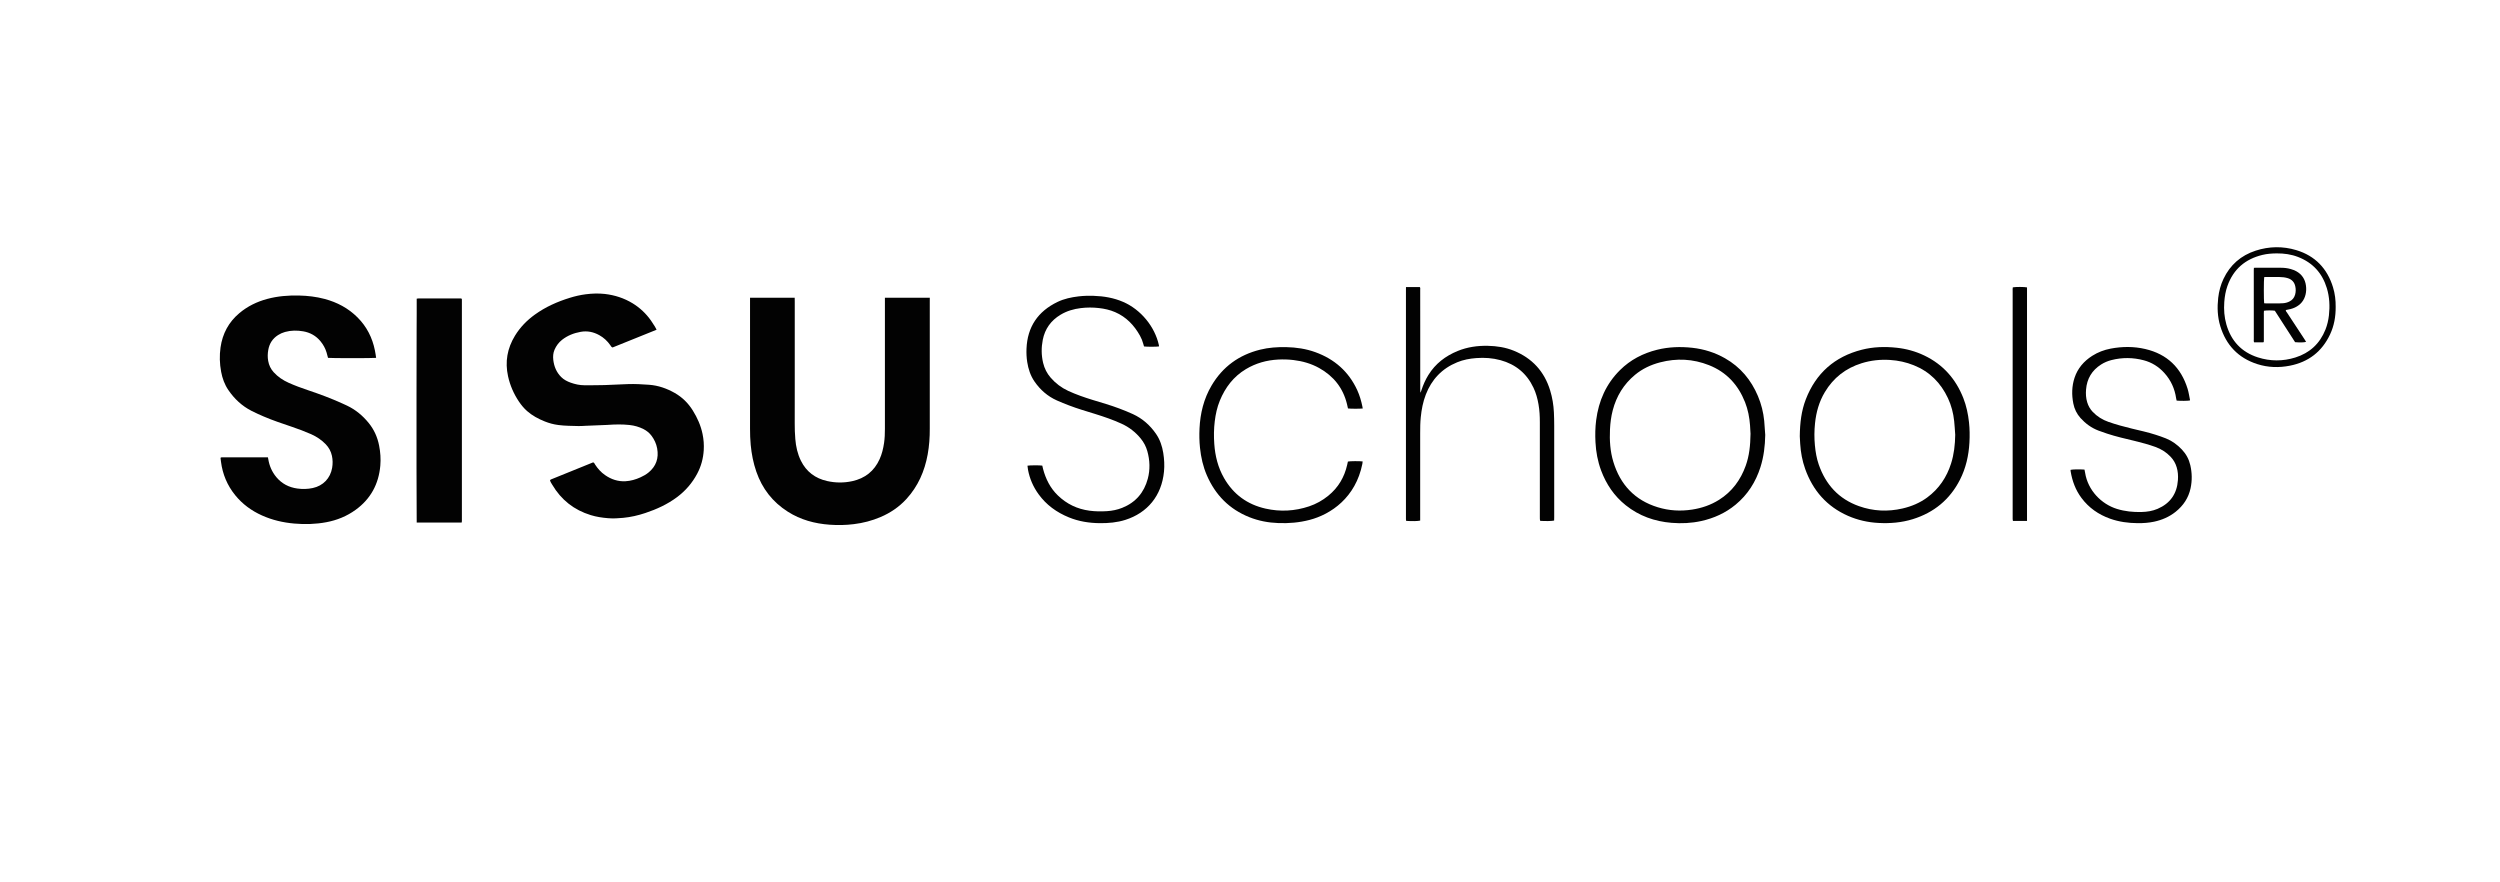 <?xml version="1.0" encoding="UTF-8"?> <!-- Generator: Adobe Illustrator 25.2.3, SVG Export Plug-In . SVG Version: 6.00 Build 0) --> <svg xmlns="http://www.w3.org/2000/svg" xmlns:xlink="http://www.w3.org/1999/xlink" id="Layer_1" x="0px" y="0px" viewBox="0 0 978.52 345.1" style="enable-background:new 0 0 978.52 345.1;" xml:space="preserve"> <style type="text/css"> .st0{fill:#020202;} </style> <g> <path class="st0" d="M147.22,140.07c-1.3,0.16-17.93,0.15-18.83,0c-0.18-0.69-0.35-1.39-0.56-2.07c-0.48-1.63-1.28-3.08-2.36-4.4 c-1.77-2.16-4.05-3.44-6.8-3.92c-2.39-0.41-4.77-0.4-7.13,0.26c-0.97,0.27-1.87,0.68-2.72,1.22c-2.14,1.37-3.39,3.33-3.82,5.82 c-0.25,1.43-0.29,2.85-0.03,4.28c0.3,1.7,1.01,3.18,2.17,4.45c1.64,1.8,3.62,3.12,5.83,4.11c2.44,1.1,4.95,2.02,7.48,2.87 c4.58,1.54,9.1,3.21,13.5,5.21c0.62,0.28,1.24,0.56,1.85,0.85c3.38,1.6,6.18,3.93,8.53,6.83c2.11,2.6,3.42,5.56,4.06,8.82 c0.51,2.6,0.7,5.23,0.47,7.86c-0.63,7.19-3.77,13.02-9.66,17.29c-3.45,2.5-7.31,4.07-11.49,4.85c-4.15,0.78-8.33,0.89-12.54,0.52 c-4.37-0.38-8.59-1.36-12.6-3.16c-4.11-1.84-7.66-4.43-10.51-7.94c-3.12-3.85-4.95-8.25-5.57-13.15c-0.06-0.44-0.11-0.87-0.16-1.31 c-0.01-0.07,0.03-0.15,0.05-0.25c0.1-0.03,0.21-0.1,0.32-0.1c6.03,0,12.07,0,18.17,0c0.05,0.27,0.11,0.49,0.14,0.72 c0.43,2.61,1.44,4.96,3.14,7.01c2.15,2.58,4.92,4.01,8.22,4.47c2.03,0.28,4.06,0.24,6.08-0.2c4.05-0.89,6.83-3.8,7.55-7.86 c0.28-1.6,0.26-3.18-0.08-4.75c-0.37-1.72-1.18-3.21-2.39-4.48c-1.65-1.73-3.6-3.02-5.78-3.99c-2.45-1.08-4.95-2.01-7.48-2.87 c-3.74-1.28-7.49-2.5-11.12-4.07c-1.57-0.68-3.14-1.38-4.67-2.16c-3.75-1.91-6.73-4.69-9.09-8.15c-1.49-2.18-2.36-4.61-2.84-7.18 c-0.59-3.16-0.68-6.35-0.23-9.53c0.77-5.39,3.18-9.9,7.38-13.42c3.2-2.69,6.88-4.47,10.9-5.55c4.09-1.1,8.26-1.43,12.47-1.33 c3.37,0.08,6.69,0.46,9.96,1.33c4.92,1.31,9.28,3.61,12.9,7.23c3.61,3.61,5.82,7.96,6.81,12.93 C146.95,138.1,147.06,139.05,147.22,140.07z"></path> <path class="st0" d="M256.99,129.06c-5.85,2.36-11.57,4.68-17.23,6.95c-0.52-0.2-0.67-0.59-0.89-0.91 c-1.14-1.63-2.56-2.95-4.31-3.92c-2.27-1.26-4.68-1.76-7.27-1.3c-2.68,0.48-5.14,1.44-7.3,3.13c-1.31,1.04-2.27,2.34-2.94,3.87 c-0.56,1.29-0.64,2.64-0.49,4c0.3,2.56,1.24,4.85,3.11,6.71c1.05,1.04,2.32,1.69,3.68,2.18c1.74,0.62,3.53,1.02,5.39,1.02 c2.64,0,5.28,0,7.92-0.07c3.03-0.09,6.07-0.27,9.1-0.38c2.76-0.1,5.52,0.06,8.27,0.26c3.6,0.26,6.94,1.43,10.07,3.21 c2.95,1.68,5.28,3.99,7.06,6.85c1.79,2.87,3.15,5.92,3.83,9.24c0.43,2.08,0.59,4.17,0.46,6.3c-0.2,3.28-1.04,6.37-2.59,9.26 c-1.93,3.61-4.55,6.64-7.83,9.1c-3.78,2.83-8.02,4.77-12.48,6.25c-2.81,0.94-5.69,1.6-8.64,1.88c-1.94,0.19-3.89,0.3-5.86,0.14 c-2.32-0.19-4.6-0.52-6.82-1.21c-6.56-2.01-11.58-5.98-15.06-11.87c-0.34-0.57-0.75-1.12-0.89-1.8c0.12-0.11,0.19-0.22,0.29-0.26 c5.55-2.25,11.09-4.5,16.58-6.72c0.48,0.14,0.57,0.53,0.75,0.82c1.05,1.63,2.32,3.05,3.92,4.16c2.4,1.67,5.05,2.57,7.99,2.41 c2.05-0.11,4.01-0.68,5.88-1.53c1.09-0.5,2.14-1.07,3.08-1.83c3.05-2.47,4.14-5.66,3.45-9.48c-0.34-1.84-1.1-3.49-2.22-4.98 c-0.83-1.11-1.88-1.95-3.1-2.58c-1.72-0.88-3.56-1.4-5.48-1.61c-2.79-0.31-5.58-0.25-8.38-0.06c-0.08,0.01-0.16,0.01-0.24,0.02 c-2.87,0.12-5.75,0.24-8.62,0.35c-0.92,0.04-1.84,0.13-2.75,0.1c-2.63-0.08-5.28-0.06-7.9-0.41c-1.83-0.24-3.6-0.71-5.31-1.4 c-2.5-1-4.85-2.25-6.89-4.04c-1.24-1.09-2.28-2.35-3.2-3.71c-2.05-3.05-3.49-6.36-4.28-9.95c-1.24-5.65-0.29-10.93,2.72-15.86 c2.01-3.28,4.64-5.99,7.75-8.23c4.19-3.03,8.84-5.09,13.76-6.61c2.03-0.63,4.09-1.1,6.19-1.37c2.5-0.32,5-0.41,7.53-0.12 c3.87,0.46,7.48,1.63,10.8,3.65c2.87,1.75,5.26,4.02,7.2,6.76c0.55,0.78,1.06,1.6,1.57,2.41 C256.56,128.18,256.72,128.55,256.99,129.06z"></path> <path class="st0" d="M163.3,116.98c0.13-0.02,0.28-0.07,0.44-0.07c5.59,0,11.19,0,16.71,0c0.1,0.11,0.13,0.13,0.15,0.16 c0.02,0.03,0.04,0.07,0.04,0.11c0.01,0.2,0.03,0.4,0.03,0.6c0,28.77,0,57.54,0,86.38c-0.22,0.04-0.4,0.09-0.59,0.09 c-5.4,0.01-10.8,0.01-16.19,0c-0.19,0-0.39-0.04-0.62-0.07c-0.02-0.3-0.06-0.58-0.06-0.85 C163.02,188.24,163.11,118.29,163.3,116.98z"></path> <path class="st0" d="M453.66,135.59c-0.9,0.16-4.78,0.18-5.88,0.01c-0.09-0.32-0.2-0.66-0.29-1c-0.3-1.12-0.72-2.2-1.29-3.21 c-2.28-4.08-5.36-7.33-9.73-9.22c-2.03-0.88-4.17-1.35-6.36-1.6c-2.36-0.27-4.71-0.27-7.06,0.02c-2.8,0.34-5.47,1.12-7.91,2.58 c-3.78,2.26-6.14,5.54-6.99,9.84c-0.59,3.01-0.57,6.03,0.14,9.03c0.52,2.18,1.5,4.11,2.97,5.8c1.91,2.2,4.19,3.92,6.84,5.15 c3.09,1.42,6.29,2.53,9.53,3.53c3.51,1.08,7.05,2.07,10.48,3.37c1.79,0.68,3.57,1.39,5.31,2.19c3.76,1.73,6.75,4.38,9.08,7.77 c1.54,2.25,2.38,4.77,2.81,7.44c0.39,2.41,0.52,4.84,0.29,7.28c-0.92,9.53-6.54,16.17-15.09,18.9c-3.27,1.05-6.65,1.33-10.06,1.3 c-4.15-0.04-8.2-0.68-12.06-2.26c-4.8-1.96-8.87-4.88-11.92-9.12c-2.06-2.86-3.44-6.01-4.09-9.48c-0.1-0.54-0.15-1.09-0.22-1.64 c0.94-0.17,4.69-0.19,5.8-0.03c0.1,0.44,0.2,0.91,0.32,1.36c1.05,3.93,2.82,7.46,5.77,10.31c3.46,3.35,7.6,5.34,12.4,5.98 c2.27,0.3,4.55,0.33,6.82,0.18c2.04-0.13,4.04-0.53,5.95-1.29c5.28-2.1,8.59-5.98,10.04-11.41c0.95-3.57,0.82-7.2-0.18-10.77 c-0.51-1.83-1.38-3.48-2.58-4.95c-2.06-2.52-4.56-4.46-7.52-5.81c-3.35-1.53-6.82-2.72-10.32-3.81c-3.43-1.07-6.88-2.06-10.24-3.35 c-1.6-0.61-3.2-1.25-4.76-1.95c-3.63-1.62-6.51-4.16-8.76-7.42c-1.59-2.31-2.42-4.92-2.85-7.67c-0.26-1.7-0.34-3.42-0.27-5.13 c0.34-8.54,4.45-14.62,12.12-18.32c2.61-1.26,5.43-1.85,8.3-2.19c1.95-0.23,3.91-0.27,5.87-0.21c3.98,0.13,7.86,0.78,11.55,2.38 c6.88,2.98,12.39,9.65,13.98,16.93C453.66,135.27,453.65,135.44,453.66,135.59z"></path> <path class="st0" d="M550.31,112.37c1.92,0,3.66,0,5.43,0c0.25,0.35,0.14,0.72,0.14,1.06c0.01,4.63,0.01,9.26,0.01,13.89 c0,8.3,0,16.6,0,24.9c0,0.42,0.02,0.83,0.03,1.5c0.29-0.49,0.38-0.78,0.47-1.07c0.67-2.05,1.54-4.02,2.68-5.86 c2.75-4.44,6.68-7.45,11.47-9.41c3.79-1.55,7.76-2.11,11.84-2.02c3.46,0.07,6.85,0.59,10.07,1.89c7.23,2.92,12.01,8.11,14.29,15.57 c0.86,2.8,1.33,5.67,1.47,8.59c0.08,1.71,0.12,3.43,0.12,5.14c0.01,11.97,0.01,23.94,0,35.92c0,0.43-0.02,0.87-0.03,1.28 c-0.88,0.21-3.28,0.26-5.46,0.12c-0.04-0.21-0.1-0.43-0.12-0.65c-0.02-0.32-0.01-0.64-0.01-0.96c0-12.33,0-24.66,0-36.99 c0-2.36-0.12-4.7-0.53-7.03c-0.39-2.25-0.99-4.44-1.97-6.5c-2.63-5.56-6.96-9.14-12.89-10.76c-3.11-0.85-6.29-1.07-9.51-0.82 c-2.57,0.19-5.07,0.66-7.45,1.64c-5.94,2.43-10.01,6.71-12.3,12.68c-1.09,2.85-1.66,5.82-1.96,8.85c-0.21,2.11-0.23,4.22-0.23,6.34 c0,10.93,0,21.87,0,32.8c0,0.43,0,0.87,0,1.29c-0.85,0.23-3.2,0.28-5.48,0.12c-0.03-0.2-0.08-0.42-0.09-0.65 c-0.02-0.24,0-0.48,0-0.72c0-29.57,0-59.14,0-88.71C550.31,113.34,550.31,112.91,550.31,112.37z"></path> <path class="st0" d="M704.45,170.78c0.06-5.3,0.63-10,2.36-14.48c3.95-10.22,11.29-16.7,21.91-19.41c4.46-1.14,9-1.27,13.57-0.79 c3.81,0.4,7.45,1.4,10.9,3.05c7.35,3.52,12.34,9.19,15.29,16.71c1.18,3.03,1.85,6.17,2.2,9.4c0.29,2.67,0.32,5.34,0.17,8.01 c-0.29,5.06-1.38,9.94-3.7,14.49c-3.96,7.77-10.17,12.87-18.48,15.45c-4.36,1.35-8.84,1.72-13.39,1.48 c-4.15-0.22-8.14-1.11-11.95-2.78c-8.29-3.65-13.75-9.91-16.77-18.37c-1.13-3.17-1.74-6.46-1.95-9.82 C704.54,172.57,704.48,171.42,704.45,170.78z M765.29,170.18c-0.13-1.79-0.22-3.58-0.41-5.36c-0.33-3.11-1.1-6.12-2.43-8.96 c-2.8-5.99-7.16-10.4-13.36-12.89c-2.99-1.2-6.09-1.88-9.31-2.08c-3.79-0.24-7.5,0.15-11.12,1.28 c-6.26,1.95-11.07,5.71-14.43,11.35c-2.23,3.74-3.36,7.82-3.81,12.1c-0.31,2.9-0.33,5.81-0.05,8.72c0.24,2.55,0.66,5.06,1.5,7.48 c2.72,7.84,7.78,13.45,15.71,16.28c5.6,2,11.32,2.26,17.11,0.92c3.5-0.81,6.76-2.18,9.66-4.32c4.58-3.39,7.61-7.9,9.32-13.3 C764.83,177.75,765.23,173.99,765.29,170.18z"></path> <path class="st0" d="M690.93,170.23c-0.08,4.3-0.57,8.52-1.88,12.63c-1.85,5.8-4.99,10.76-9.71,14.66 c-3.95,3.27-8.5,5.32-13.49,6.42c-3.82,0.84-7.68,1.02-11.57,0.7c-6.65-0.55-12.7-2.69-17.95-6.88c-4.52-3.6-7.63-8.22-9.64-13.6 c-1.33-3.58-2.02-7.29-2.21-11.1c-0.15-2.87-0.1-5.74,0.27-8.6c0.97-7.55,3.88-14.19,9.33-19.6c4.07-4.04,8.98-6.58,14.52-7.96 c4.55-1.13,9.16-1.28,13.81-0.77c4.54,0.51,8.82,1.85,12.79,4.11c6.02,3.43,10.21,8.47,12.88,14.81c1.31,3.11,2.12,6.35,2.45,9.7 C690.7,166.57,690.8,168.4,690.93,170.23z M685.17,169.78c-0.05-0.82-0.1-2.06-0.19-3.29c-0.23-3.12-0.81-6.17-1.96-9.08 c-2.68-6.77-7.25-11.77-14.11-14.48c-6.25-2.47-12.66-2.79-19.16-1.09c-3.6,0.94-6.91,2.49-9.78,4.87 c-4.42,3.66-7.27,8.32-8.72,13.84c-0.65,2.48-0.97,5.01-1.09,7.56c-0.2,4.29,0.07,8.55,1.32,12.67c2.71,8.9,8.36,15,17.37,17.76 c4.42,1.36,8.93,1.62,13.51,0.91c3.76-0.58,7.28-1.79,10.5-3.82c5.07-3.19,8.41-7.75,10.42-13.32 C684.69,178.4,685.1,174.32,685.17,169.78z"></path> <path class="st0" d="M533.38,159.89c-1.26,0.13-4.8,0.12-5.77-0.02c-0.13-0.56-0.25-1.14-0.39-1.72 c-1.53-6.29-5.23-10.93-10.85-14.08c-3.14-1.76-6.54-2.72-10.11-3.15c-1.99-0.24-3.99-0.29-5.99-0.19 c-4.5,0.24-8.74,1.42-12.62,3.75c-4.85,2.91-8.08,7.17-10.2,12.33c-1.07,2.6-1.65,5.32-1.99,8.11c-0.36,2.94-0.39,5.9-0.18,8.84 c0.33,4.7,1.44,9.2,3.81,13.34c3.66,6.4,9.12,10.37,16.28,11.98c5.74,1.29,11.44,0.98,17.02-0.89c2.75-0.92,5.25-2.32,7.5-4.15 c3.9-3.17,6.31-7.24,7.41-12.12c0.1-0.43,0.19-0.86,0.28-1.27c0.85-0.18,4.58-0.21,5.77-0.04c-0.04,0.31-0.05,0.63-0.11,0.93 c-2.62,13.21-12.28,19.77-20.68,21.96c-4.02,1.05-8.1,1.39-12.24,1.23c-3.91-0.14-7.7-0.86-11.33-2.31 c-7.83-3.13-13.28-8.68-16.61-16.36c-1.49-3.43-2.3-7.03-2.69-10.75c-0.27-2.55-0.31-5.1-0.19-7.65 c0.29-5.94,1.67-11.59,4.72-16.76c4.35-7.37,10.73-11.98,19.01-14.04c3.36-0.84,6.78-1.06,10.23-0.99c3.9,0.08,7.73,0.65,11.4,1.98 c7.48,2.72,13.04,7.59,16.38,14.87c0.95,2.08,1.58,4.26,2.03,6.49C533.34,159.4,533.34,159.6,533.38,159.89z"></path> <path class="st0" d="M857.14,156.75c-0.81,0.17-3.65,0.2-5.19,0.05c-0.06-0.28-0.15-0.57-0.19-0.88c-0.54-3.77-2.05-7.1-4.62-9.94 c-2.2-2.44-4.88-4.12-8.04-4.96c-4.21-1.12-8.45-1.16-12.68-0.08c-1.44,0.37-2.8,0.94-4.05,1.74c-3.58,2.28-5.53,5.56-5.87,9.77 c-0.14,1.68-0.05,3.35,0.44,4.98c0.43,1.44,1.15,2.71,2.19,3.8c1.72,1.79,3.77,3.07,6.11,3.89c3.02,1.06,6.1,1.89,9.2,2.64 c3.1,0.76,6.23,1.41,9.27,2.4c1.37,0.44,2.73,0.9,4.06,1.44c2.41,0.97,4.46,2.47,6.24,4.35c1.66,1.75,2.76,3.79,3.3,6.14 c0.69,3,0.74,6.02,0.1,9.02c-0.81,3.78-2.85,6.81-5.85,9.21c-2.48,1.98-5.31,3.2-8.41,3.87c-2.12,0.45-4.27,0.6-6.43,0.58 c-3.7-0.03-7.33-0.51-10.83-1.76c-4.52-1.62-8.3-4.25-11.18-8.11c-2.32-3.1-3.62-6.63-4.24-10.42c-0.03-0.16-0.03-0.32-0.04-0.48 c0-0.03,0.03-0.07,0.05-0.11c0.82-0.19,3.44-0.24,5.41-0.09c0.08,0.39,0.18,0.81,0.24,1.23c1.07,6.85,6.32,12.27,12.48,14.17 c3.13,0.97,6.33,1.28,9.59,1.2c2.18-0.05,4.31-0.38,6.31-1.24c4.95-2.13,7.58-5.92,7.95-11.27c0.12-1.68,0.01-3.35-0.48-4.98 c-0.46-1.56-1.24-2.93-2.36-4.11c-1.68-1.77-3.68-3.04-5.98-3.87c-2.67-0.96-5.41-1.69-8.16-2.36c-3.61-0.87-7.23-1.69-10.76-2.85 c-1.14-0.37-2.27-0.77-3.38-1.19c-2.74-1.05-5.04-2.73-7-4.9c-1.48-1.65-2.41-3.57-2.83-5.72c-0.66-3.38-0.6-6.75,0.49-10.05 c1.23-3.71,3.65-6.5,6.92-8.59c2.22-1.41,4.64-2.33,7.21-2.82c4.53-0.86,9.07-0.89,13.57,0.16c8.53,1.99,14,7.28,16.56,15.6 c0.43,1.4,0.63,2.88,0.93,4.32C857.2,156.6,857.15,156.68,857.14,156.75z"></path> <path class="st0" d="M793.39,203.89c-1.94,0-3.7,0-5.51,0c-0.04-0.25-0.1-0.47-0.11-0.7c-0.02-0.44,0-0.88,0-1.32 c0-29.33,0-58.67,0-88c0-0.47-0.05-0.95,0.06-1.4c1-0.21,4.62-0.21,5.56,0.02C793.39,142.91,793.39,173.35,793.39,203.89z"></path> <path class="st0" d="M914.2,120.08c0.03,3.85-0.61,7.44-2.2,10.82c-3.16,6.72-8.42,10.79-15.7,12.23 c-4.31,0.86-8.61,0.72-12.79-0.62c-7.44-2.39-12.22-7.45-14.48-14.88c-1.09-3.6-1.23-7.29-0.81-11.02c0.3-2.6,0.95-5.09,2.07-7.45 c2.6-5.49,6.83-9.17,12.59-11.05c5.27-1.71,10.64-1.8,15.93-0.2c7.36,2.23,12.09,7.18,14.34,14.5 C913.94,114.95,914.23,117.57,914.2,120.08z M891.13,99.18c-1.88,0.02-3.75,0.14-5.59,0.59c-6.72,1.62-11.36,5.58-13.7,12.13 c-0.73,2.04-1.08,4.16-1.24,6.32c-0.22,2.97,0,5.91,0.82,8.77c1.85,6.46,5.94,10.85,12.36,12.9c4.84,1.55,9.78,1.55,14.64,0.03 c5.63-1.76,9.59-5.43,11.78-10.92c0.71-1.79,1.14-3.65,1.36-5.56c0.4-3.61,0.24-7.18-0.82-10.66c-1.78-5.87-5.51-9.98-11.26-12.2 C896.8,99.54,893.99,99.16,891.13,99.18z"></path> <path class="st0" d="M882.2,104.83c0.29-0.02,0.45-0.03,0.6-0.03c3.28,0,6.56,0,9.84,0c1.32,0,2.64,0.13,3.91,0.49 c0.76,0.22,1.53,0.49,2.22,0.87c2.22,1.22,3.47,3.14,3.8,5.62c0.15,1.15,0.13,2.3-0.14,3.45c-0.55,2.38-1.96,4.06-4.14,5.11 c-1.12,0.54-2.34,0.8-3.58,1.01c-0.12,0.42,0.21,0.66,0.39,0.93c2.29,3.51,4.6,7.01,6.9,10.51c0.21,0.33,0.41,0.66,0.63,1.01 c-0.71,0.25-2.36,0.3-4.31,0.13c-2.64-4.09-5.29-8.22-7.93-12.31c-1.08-0.17-3.26-0.16-4.26,0.01c-0.09,0.65-0.03,1.32-0.04,1.99 c-0.01,0.68,0,1.36,0,2.04c0,0.72,0,1.44,0,2.16c0,0.68,0,1.36,0,2.04s0.01,1.36,0,2.04c-0.01,0.67,0.04,1.34-0.04,2.01 c-0.17,0.04-0.28,0.09-0.39,0.09c-1.11,0.01-2.23,0-3.38,0c-0.21-0.45-0.12-0.9-0.12-1.32c-0.01-8.1-0.01-16.2-0.01-24.3 c0-0.92,0-1.84,0-2.75C882.16,105.39,882.18,105.15,882.2,104.83z M886.22,108.47c-0.18,1.04-0.18,9.17-0.01,10.23 c0.29,0.02,0.6,0.06,0.91,0.06c1.6,0.01,3.19,0.01,4.79,0c0.6,0,1.2-0.04,1.79-0.08c0.84-0.07,1.65-0.29,2.4-0.67 c1.14-0.56,1.87-1.45,2.22-2.67c0.3-1.06,0.31-2.13,0.09-3.19c-0.34-1.71-1.37-2.82-3.07-3.31c-1.01-0.29-2.04-0.4-3.07-0.41 c-1.84-0.02-3.67-0.01-5.51-0.01C886.58,108.43,886.4,108.46,886.22,108.47z"></path> <path class="st0" d="M293.57,116.53c0,0.63,0,1.17,0,1.72c0,16.52,0,33.05,0,49.57c0,2.1,0.06,4.19,0.26,6.28 c0.34,3.59,1.02,7.1,2.2,10.51c2.3,6.65,6.38,11.9,12.34,15.68c5,3.18,10.54,4.67,16.39,5.09c3.14,0.23,6.27,0.17,9.41-0.22 c3.64-0.44,7.14-1.35,10.51-2.79c3.86-1.65,7.26-3.96,10.1-7.06c4.55-4.97,7.13-10.88,8.32-17.44c0.61-3.35,0.84-6.72,0.82-10.12 c-0.02-3.09,0-6.19,0-9.29c0-13.43,0-26.86,0-40.29c0-0.54,0.01-1.01,0.01-1.62c-0.44,0-1.37,0-1.61,0c-6.37,0-14.47,0-15.96,0 c0,0.53,0,1.05,0,1.59c0,16.57,0,33.15,0,49.72c0,1.85-0.06,3.69-0.33,5.52c-0.32,2.18-0.82,4.3-1.73,6.32 c-2.12,4.71-5.73,7.55-10.75,8.64c-3.26,0.71-6.55,0.68-9.8-0.05c-4.65-1.04-8.14-3.64-10.27-7.95c-1.32-2.68-1.95-5.54-2.19-8.49 c-0.17-2.04-0.24-4.08-0.23-6.13c0.02-4.74,0.01-9.48,0.01-14.23c0-11.13,0-22.26,0-33.4c0-0.53-0.02-0.92-0.02-1.55L293.57,116.53 z"></path> </g> <rect x="163.1" y="116.9" class="st0" width="17.62" height="87.63"></rect> </svg> 